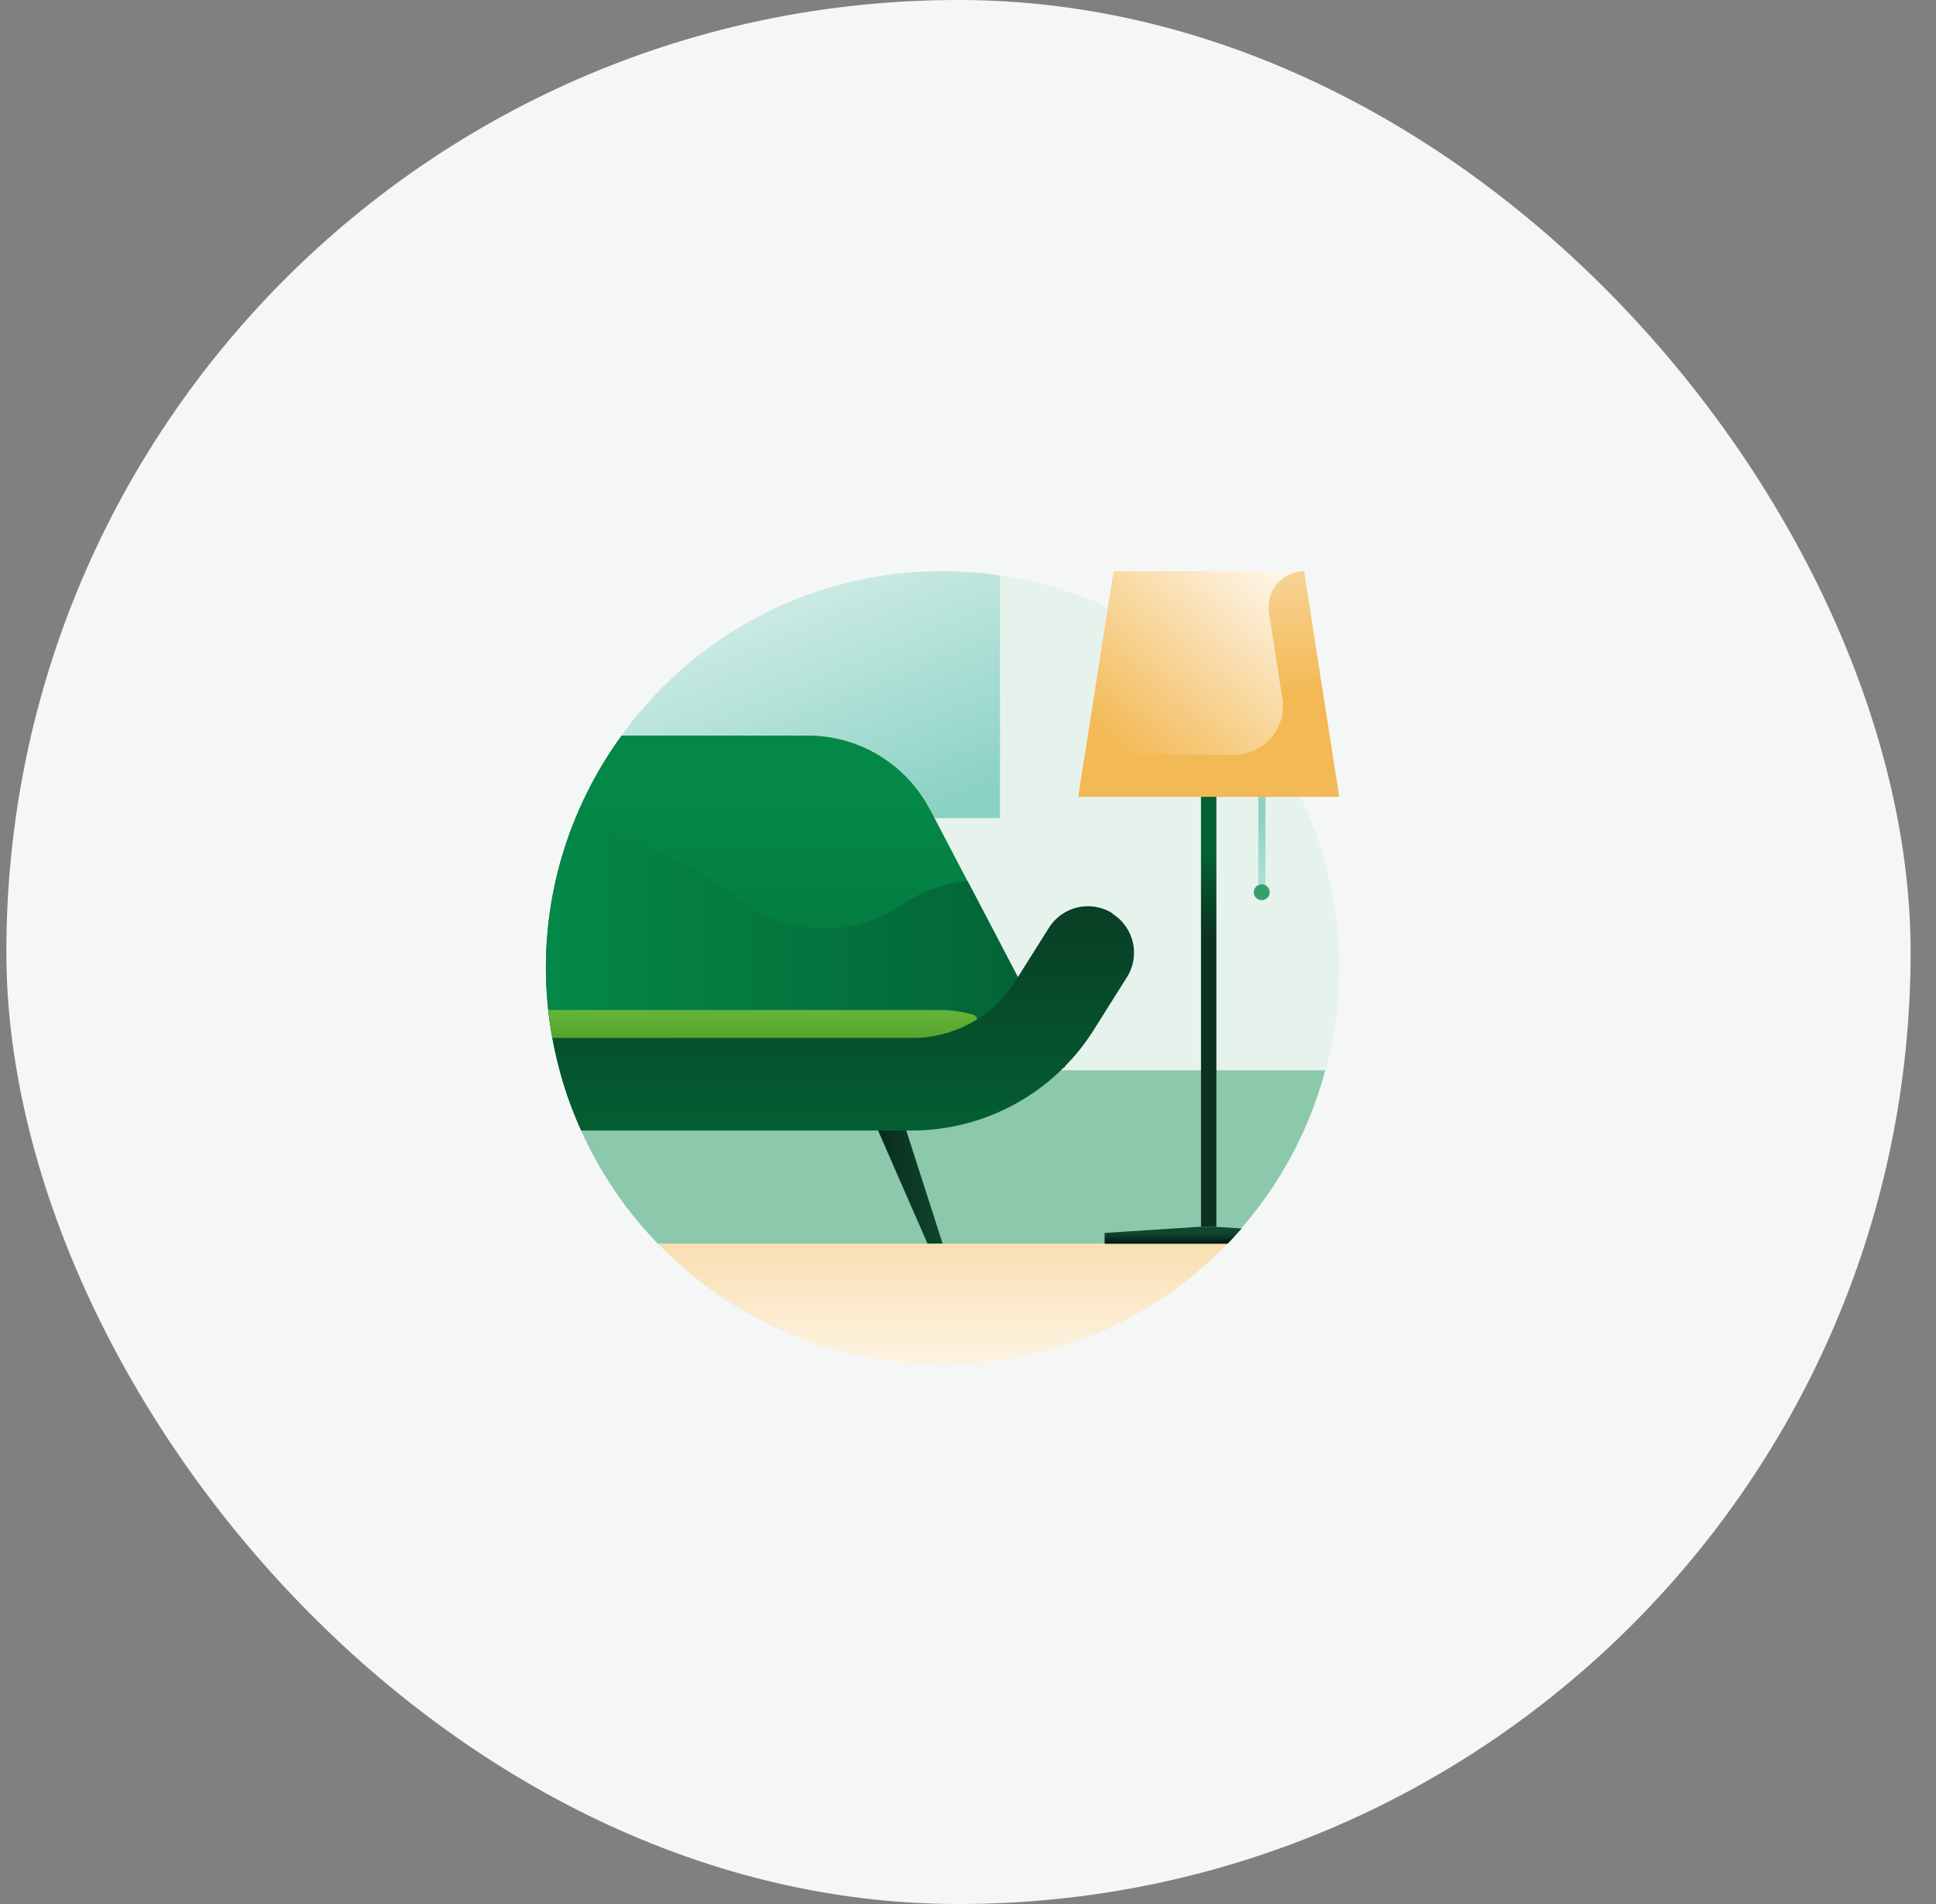 <svg width="61" height="60" viewBox="0 0 61 60" fill="none" xmlns="http://www.w3.org/2000/svg">
<rect x="0" y="0" width="61" height="60" fill="#808080" stroke="none"/>
<rect x="0.2" width="60" height="60" rx="30" fill="#F5F7F7"/>
<path d="M29.704 43C36.605 43 42.2 37.404 42.2 30.5C42.2 23.596 36.605 18 29.704 18C22.802 18 17.208 23.596 17.208 30.5C17.208 37.404 22.802 43 29.704 43Z" fill="#E6F3ED"/>
<path d="M31.508 18.133C30.915 18.047 30.313 18 29.696 18C24.667 18 20.34 20.977 18.364 25.266V25.781H31.508V18.133Z" fill="url(#paint0_linear_3532_6774)"/>
<path d="M20.73 39.195H38.661C40.122 37.688 41.2 35.812 41.754 33.727H17.637C18.192 35.812 19.269 37.688 20.73 39.195Z" fill="#8CC8AB"/>
<path d="M38.326 21.555H37.841V38.656H38.326V21.555Z" fill="url(#paint1_linear_3532_6774)"/>
<path d="M42.2 25.109H33.976L35.085 18H41.091L42.2 25.109Z" fill="url(#paint2_linear_3532_6774)"/>
<path d="M27.618 32.711L29.703 39.195H29.227L26.392 32.711H27.618Z" fill="url(#paint3_linear_3532_6774)"/>
<path d="M29.298 25.508C28.548 24.078 27.072 23.18 25.455 23.18H19.582C18.09 25.234 17.2 27.758 17.2 30.492C17.2 32.016 17.489 33.469 17.981 34.812H28.954L33.554 33.625L29.298 25.5V25.508Z" fill="url(#paint4_linear_3532_6774)"/>
<path d="M29.704 43C33.226 43 36.397 41.539 38.67 39.195H20.738C23.011 41.539 26.182 43 29.704 43Z" fill="url(#paint5_linear_3532_6774)"/>
<path d="M28.462 28.492C26.869 29.57 24.76 29.5 23.237 28.32C21.706 27.141 19.918 26.367 18.028 26.055C17.497 27.438 17.2 28.93 17.2 30.492C17.2 32.055 17.489 33.469 17.981 34.812H28.954L33.554 33.625L30.485 27.758C29.766 27.836 29.071 28.078 28.462 28.484V28.492Z" fill="url(#paint6_linear_3532_6774)"/>
<path d="M38.334 38.656H37.85L34.804 38.852V39.195H38.677C38.834 39.039 38.974 38.875 39.123 38.711L38.342 38.664L38.334 38.656Z" fill="url(#paint7_linear_3532_6774)"/>
<path d="M30.672 31.977C30.313 31.875 29.946 31.828 29.578 31.828H17.278C17.309 32.125 17.364 32.422 17.411 32.711H28.883C29.422 32.711 29.961 32.602 30.461 32.391L30.688 32.297C30.836 32.234 30.82 32.023 30.664 31.977H30.672Z" fill="url(#paint8_linear_3532_6774)"/>
<path d="M35.053 28.782C34.374 28.352 33.475 28.555 33.046 29.243L31.999 30.907C31.297 32.032 30.062 32.711 28.735 32.711H17.41C17.59 33.735 17.895 34.711 18.308 35.625H28.727C31.054 35.625 33.218 34.43 34.459 32.461L35.506 30.797C35.936 30.118 35.733 29.219 35.045 28.79L35.053 28.782Z" fill="url(#paint9_linear_3532_6774)"/>
<path d="M41.091 18C40.404 18 39.88 18.617 39.982 19.297L40.404 22.016C40.552 22.945 39.826 23.789 38.881 23.789H34.179L33.976 25.109H42.192L41.091 18Z" fill="url(#paint10_linear_3532_6774)"/>
<path d="M39.873 25.109H39.646V28.117H39.873V25.109Z" fill="url(#paint11_linear_3532_6774)"/>
<path d="M39.755 28.367C39.893 28.367 40.005 28.255 40.005 28.117C40.005 27.979 39.893 27.867 39.755 27.867C39.617 27.867 39.505 27.979 39.505 28.117C39.505 28.255 39.617 28.367 39.755 28.367Z" fill="#36A06D"/>
<defs>
<linearGradient id="paint0_linear_3532_6774" x1="26.853" y1="26.609" x2="22.556" y2="16.173" gradientUnits="userSpaceOnUse">
<stop stop-color="#8BD2C4"/>
<stop offset="1" stop-color="#E6F5F2"/>
</linearGradient>
<linearGradient id="paint1_linear_3532_6774" x1="38.091" y1="29.602" x2="38.091" y2="26.805" gradientUnits="userSpaceOnUse">
<stop stop-color="#0B3220"/>
<stop offset="1" stop-color="#036133"/>
</linearGradient>
<linearGradient id="paint2_linear_3532_6774" x1="36.155" y1="24.422" x2="41.827" y2="17.885" gradientUnits="userSpaceOnUse">
<stop stop-color="#F3B954"/>
<stop offset="1" stop-color="white"/>
</linearGradient>
<linearGradient id="paint3_linear_3532_6774" x1="26.392" y1="35.953" x2="29.703" y2="35.953" gradientUnits="userSpaceOnUse">
<stop stop-color="#061D13"/>
<stop offset="1" stop-color="#0F462D"/>
</linearGradient>
<linearGradient id="paint4_linear_3532_6774" x1="25.377" y1="24.93" x2="25.377" y2="40.297" gradientUnits="userSpaceOnUse">
<stop stop-color="#048848"/>
<stop offset="1" stop-color="#036133"/>
</linearGradient>
<linearGradient id="paint5_linear_3532_6774" x1="29.704" y1="32.438" x2="29.704" y2="45" gradientUnits="userSpaceOnUse">
<stop stop-color="#F3B954"/>
<stop offset="1" stop-color="white"/>
</linearGradient>
<linearGradient id="paint6_linear_3532_6774" x1="17.208" y1="30.438" x2="33.554" y2="30.438" gradientUnits="userSpaceOnUse">
<stop stop-color="#048848"/>
<stop offset="1" stop-color="#036133"/>
</linearGradient>
<linearGradient id="paint7_linear_3532_6774" x1="36.951" y1="39.148" x2="36.951" y2="38.875" gradientUnits="userSpaceOnUse">
<stop stop-color="#061D13"/>
<stop offset="1" stop-color="#0F462D"/>
</linearGradient>
<linearGradient id="paint8_linear_3532_6774" x1="24.033" y1="30.297" x2="24.033" y2="33.18" gradientUnits="userSpaceOnUse">
<stop stop-color="#7BD14D"/>
<stop offset="1" stop-color="#509C27"/>
</linearGradient>
<linearGradient id="paint9_linear_3532_6774" x1="26.572" y1="25.993" x2="26.572" y2="36.133" gradientUnits="userSpaceOnUse">
<stop stop-color="#0B3220"/>
<stop offset="1" stop-color="#036133"/>
</linearGradient>
<linearGradient id="paint10_linear_3532_6774" x1="37.936" y1="21.969" x2="37.451" y2="11.906" gradientUnits="userSpaceOnUse">
<stop stop-color="#F3B954"/>
<stop offset="1" stop-color="white"/>
</linearGradient>
<linearGradient id="paint11_linear_3532_6774" x1="39.755" y1="25.711" x2="39.755" y2="31.078" gradientUnits="userSpaceOnUse">
<stop stop-color="#8BD2C4"/>
<stop offset="1" stop-color="#E6F5F2"/>
</linearGradient>
</defs>
</svg>
